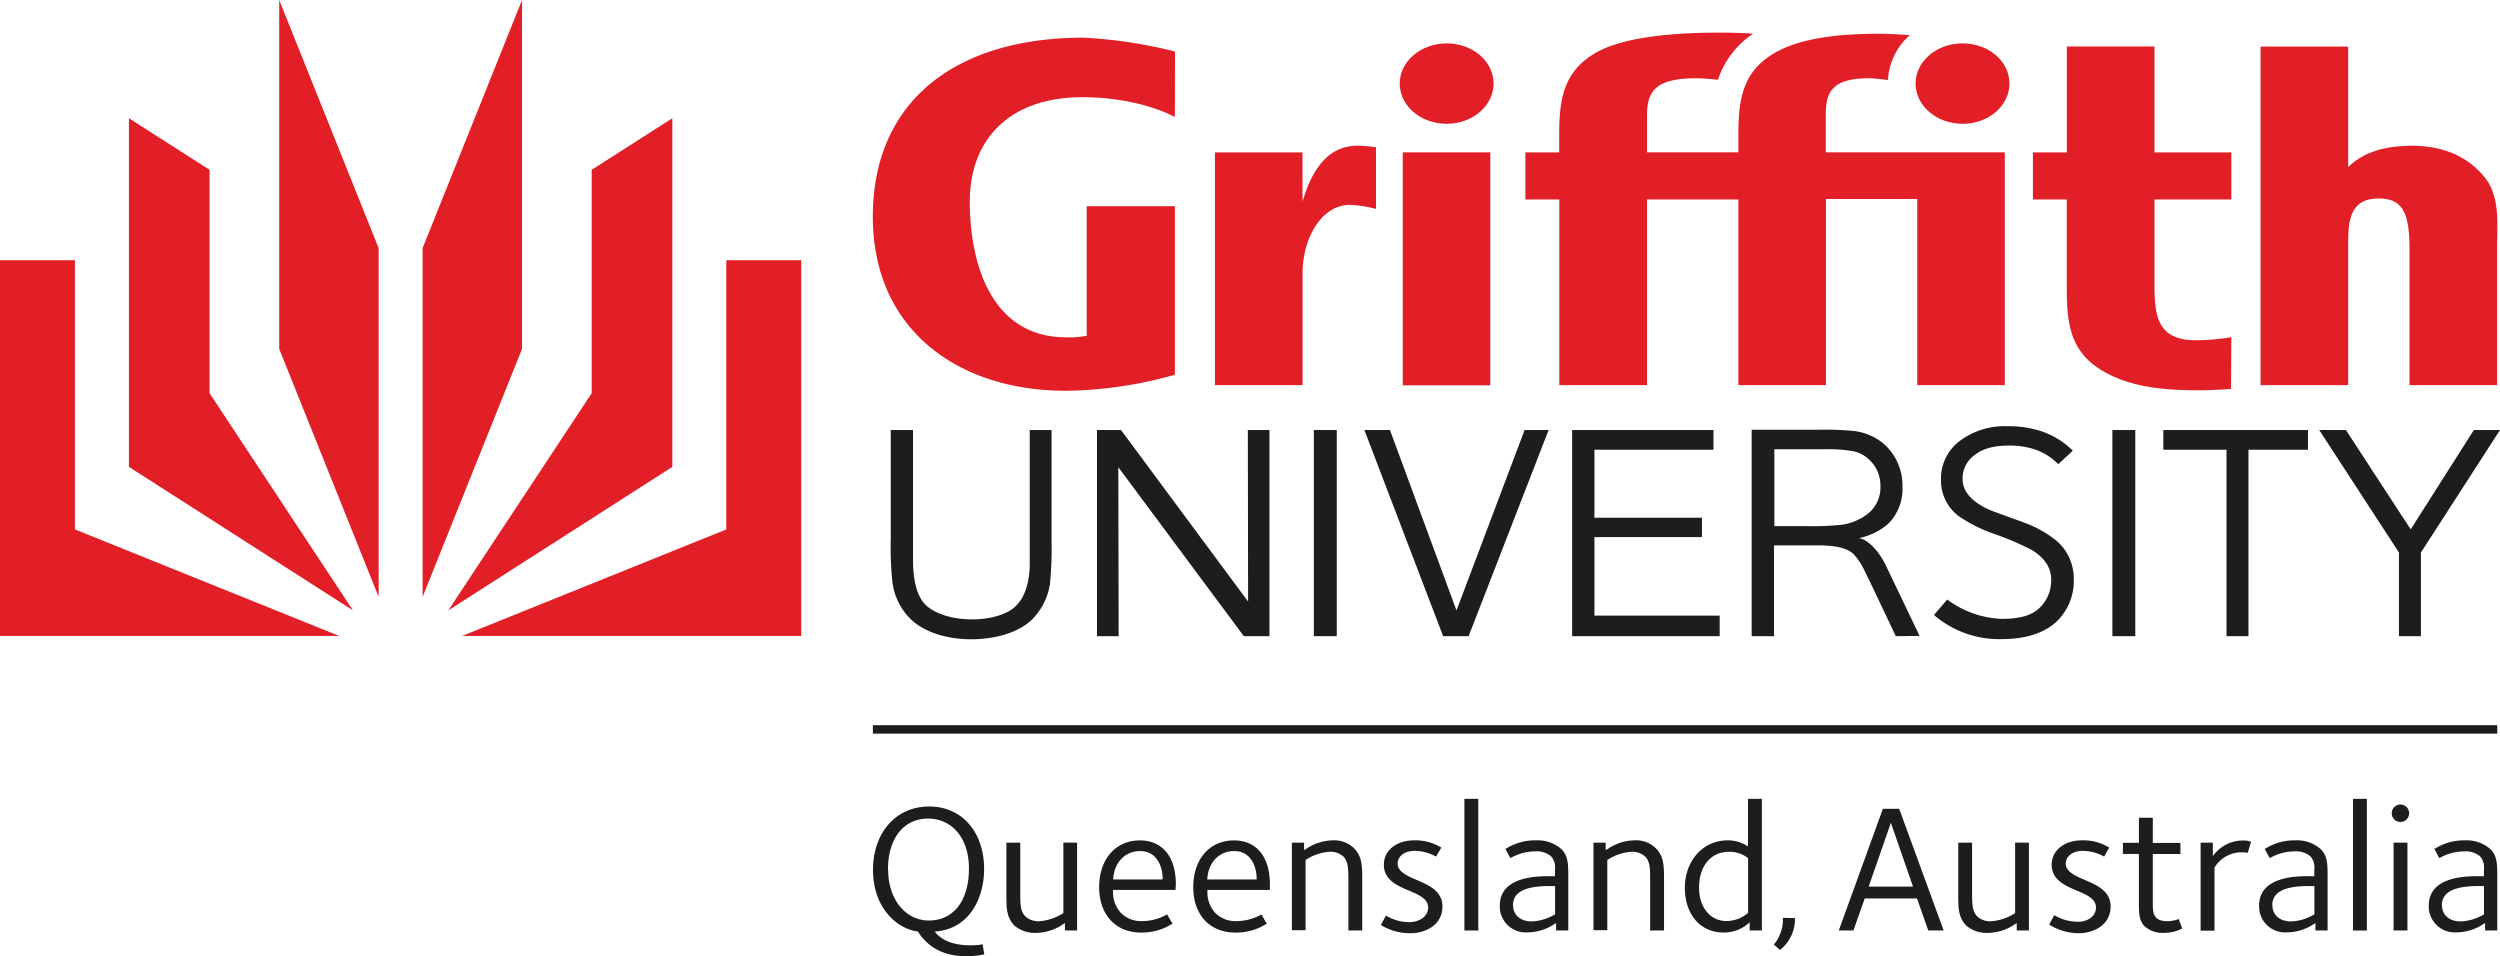 <svg id="Layer_1" data-name="Layer 1" xmlns="http://www.w3.org/2000/svg" viewBox="0 0 468.11 179.05"><defs><style>.cls-1{fill:#e21e26;}.cls-2{fill:#1d1d1b;}</style></defs><title>GRIFF_INT1_STD_RGB</title><polygon class="cls-1" points="79.13 111.77 97.75 65.32 97.75 0 79.13 46.46 79.13 111.77"/><polygon class="cls-1" points="125.89 22.14 125.89 87.42 83.94 114.29 110.79 73.63 110.79 31.8 125.89 22.14"/><polygon class="cls-1" points="86.54 119.07 136 99.13 136 48.72 150.03 48.72 150.03 119.07 86.54 119.07"/><polygon class="cls-1" points="70.9 111.77 52.28 65.32 52.28 0 70.9 46.46 70.9 111.77"/><polygon class="cls-1" points="24.14 22.14 24.14 87.42 66.09 114.29 39.24 73.63 39.24 31.8 24.14 22.14"/><polygon class="cls-1" points="63.49 119.07 14.03 99.13 14.03 48.72 0 48.72 0 119.07 63.49 119.07"/><path class="cls-1" d="M372.78,34.52c0,4.17,3.94,7.54,8.8,7.54s8.78-3.37,8.78-7.54S386.42,27,381.58,27,372.78,30.35,372.78,34.52Z" transform="translate(-14.1 -18.88)"/><path class="cls-1" d="M335.78,33.82c-1.44-.16-3.2-.29-3.92-.29-7.62,0-9.37,2.24-9.37,7v6.87H339.6V44.15c0-6.64.76-11.76,6.64-15.27C351.64,25.66,360,25.2,366,25.2c1.39,0,3.54.09,5.7.27a12,12,0,0,0-4.09,8.4c-1.35-.18-2.89-.34-3.58-.34-7.3,0-8.06,3-8.06,7v6.87h33.52V91h-16.4V56.14H356V91H339.6V56.23H322.49V91H306.07V56.23h-6.35l0-8.82h6.33V44.15c0-6.64.78-11.76,6.64-15.27,5.4-3.22,15.45-3.89,23.18-3.89,2.51,0,4.63.06,6.5.2A16.56,16.56,0,0,0,335.78,33.82Z" transform="translate(-14.1 -18.88)"/><path class="cls-1" d="M268.23,46.17c-6.05,0-8.84,5.57-10.24,10.49V47.41h-16.4V91H258V70c0-6.71,3.71-12.76,8.83-12.76a22.66,22.66,0,0,1,4.92.76V46.47A21.48,21.48,0,0,0,268.23,46.17Z" transform="translate(-14.1 -18.88)"/><rect class="cls-1" x="262.65" y="28.53" width="16.4" height="43.62"/><path class="cls-1" d="M276.19,34.52c0,4.17,3.93,7.54,8.78,7.54s8.79-3.37,8.79-7.54S289.82,27,285,27,276.19,30.35,276.19,34.52Z" transform="translate(-14.1 -18.88)"/><path class="cls-1" d="M431.9,82a38.32,38.32,0,0,1-6.63.59c-7.86,0-7.76-5.44-7.76-11.6V56.23H431.9V47.41H417.51V27.58H401.1V47.41h-6.35v8.82h6.34V73c0,6.64.76,11.77,6.62,15.27,5.41,3.23,12,3.69,18.13,3.69,1.28,0,3.44-.08,6-.24Z" transform="translate(-14.1 -18.88)"/><path class="cls-1" d="M479,51.67c-3.5-4-8.15-5.5-13.37-5.5-4.17,0-8.72.87-11.85,4V27.6h-16.4V91h16.4V63.85c0-4.52.94-7.81,5.68-7.81,4.21,0,5.8,2.22,5.8,9.23V91l16.4,0V65C481.69,60.4,482.26,55.28,479,51.67Z" transform="translate(-14.1 -18.88)"/><path class="cls-1" d="M234.09,40.77c-5.35-2.69-11.92-3.69-17.3-3.69-13.78,0-21.1,8-21.1,19.55,0,11.8,4.13,25.41,18.05,25.41a17.15,17.15,0,0,0,3.84-.29V57.49h16.51V89.05a77.93,77.93,0,0,1-20.45,3c-20,0-36.11-11.31-36.11-32.6,0-21.62,15.49-33.52,39.5-33.52a89.28,89.28,0,0,1,17.08,2.6Z" transform="translate(-14.1 -18.88)"/><path class="cls-2" d="M366.2,109.85a6.35,6.35,0,0,1-2,4.93,10.14,10.14,0,0,1-5.55,2.39,54.1,54.1,0,0,1-6.13.23h-6.18V103h9.39a28.7,28.7,0,0,1,4.9.29,6,6,0,0,1,3.33,1.54A6.6,6.6,0,0,1,366.2,109.85Zm7.33,28.1-6.37-13.3c-1.27-2.63-3.37-4.81-5-5a12.3,12.3,0,0,0,5.37-2.58,9.18,9.18,0,0,0,2.8-7,10.46,10.46,0,0,0-3.41-8,10.62,10.62,0,0,0-5.65-2.49,57.23,57.23,0,0,0-6.38-.24h-12.8V138h4.18V121h8.26c3.22,0,5.42.49,6.62,1.62a11.52,11.52,0,0,1,1.85,2.67c.19.38.67,1.35,1.42,2.9l4.66,9.81Z" transform="translate(-14.1 -18.88)"/><path class="cls-2" d="M207.32,134.9c-2.54,2.46-6.92,3.68-11.37,3.68s-8.74-1.26-11.36-3.8a11.74,11.74,0,0,1-3.4-7,61.48,61.48,0,0,1-.3-8V99.4h4.17v24.25q0,6.21,2.39,8.53c1.9,1.78,5.3,2.68,8.68,2.68,3.1,0,6.37-.8,8.06-2.39s2.59-4.11,2.72-7.56c0-.72,0-2.06,0-4.06V99.4H211v21.14a66.34,66.34,0,0,1-.3,7.68A12,12,0,0,1,207.32,134.9Z" transform="translate(-14.1 -18.88)"/><path class="cls-2" d="M247,138l-23.5-31.64.06,31.64H219.5V99.4H224l23.8,32.12-.05-32.12h4.05V138Z" transform="translate(-14.1 -18.88)"/><path class="cls-2" d="M260.11,138V99.4h4.29V138Z" transform="translate(-14.1 -18.88)"/><path class="cls-2" d="M289.09,138h-4.77L269.57,99.4h4.79l12.46,33.79L299.57,99.4h4.5Z" transform="translate(-14.1 -18.88)"/><path class="cls-2" d="M308.47,138V99.4h26.47v3.69H312.65v12.73h20.13v3.63H312.65v14.7H336.1V138Z" transform="translate(-14.1 -18.88)"/><path class="cls-2" d="M399.5,105.79A11.16,11.16,0,0,0,395,103a14.48,14.48,0,0,0-4.63-.69c-2.86,0-4.89.52-6.49,1.74a5.39,5.39,0,0,0-2.3,4.49q0,3.5,5,5.8c2.16.82,4.49,1.63,6.64,2.44a21,21,0,0,1,5.89,3.31,9.24,9.24,0,0,1,3.29,7.08,10.56,10.56,0,0,1-3.27,8.15c-2.44,2.21-5.91,3.23-10.25,3.23a18.67,18.67,0,0,1-12.66-4.52l2.49-2.89a18.22,18.22,0,0,0,10.15,3.62c3.06,0,5.31-.47,6.88-1.83a7.08,7.08,0,0,0,2.43-5.56c0-2.13-1.16-4-3.64-5.52a54.12,54.12,0,0,0-6.83-2.93,27.79,27.79,0,0,1-7-3.51,8.38,8.38,0,0,1-3.16-6.79,8.74,8.74,0,0,1,3.47-7.14,14,14,0,0,1,9.05-2.79,19.56,19.56,0,0,1,6.16.9,15.13,15.13,0,0,1,6,3.68Z" transform="translate(-14.1 -18.88)"/><path class="cls-2" d="M409.63,138V99.4h4.29V138Z" transform="translate(-14.1 -18.88)"/><path class="cls-2" d="M435.11,103.09V138H431V103.09H419.17V99.4h27.08v3.69Z" transform="translate(-14.1 -18.88)"/><path class="cls-2" d="M467.4,122.34V138h-4.11V122.34L448.36,99.4h5L465.49,118,477.31,99.4h4.9Z" transform="translate(-14.1 -18.88)"/><path class="cls-2" d="M186,193.36l-.05-.07h-.07c-4.14-.59-8.32-4.74-8.32-11.51,0-7,4.32-11.89,10.51-11.89s10.3,4.82,10.3,11.72c0,4.94-2.34,11-8.93,11.68l-.33,0,.21.25c1.28,1.54,3.54,2.35,6.55,2.35a14.75,14.75,0,0,0,2.16-.18h.09c0,.27.25,1.61.29,1.86a14.21,14.21,0,0,1-3.33.35C191,197.94,188,196.44,186,193.36Zm-5.6-11.66c0,5.53,3.21,9.54,7.63,9.54,4.63,0,7.5-3.73,7.5-9.75,0-5.58-3.08-9.33-7.67-9.33S180.37,175.9,180.37,181.7Z" transform="translate(-14.1 -18.88)"/><path class="cls-2" d="M215.78,176.67v16.44H213.5v-1.4l-.34.23a9.19,9.19,0,0,1-5.07,1.62,5.92,5.92,0,0,1-4-1.33c-1.55-1.55-1.55-3.32-1.55-6v-9.57h2.6V186c0,2.2,0,3.59,1,4.5a3.56,3.56,0,0,0,2.48.88,9.53,9.53,0,0,0,4.51-1.48l.08-.06v-13.2Z" transform="translate(-14.1 -18.88)"/><path class="cls-2" d="M219.91,185c0-5.24,3.07-8.76,7.63-8.76,4.21,0,6.73,3.07,6.73,8.21l-.06,1.07h-11.7v.26a5.73,5.73,0,0,0,1.52,4.09,5.33,5.33,0,0,0,3.93,1.48,9.49,9.49,0,0,0,4.68-1.25l1,1.72a10.58,10.58,0,0,1-5.88,1.68C223,193.49,219.91,190.16,219.91,185Zm2.64-1.64,0,.19h9.25v-.18c0-1.9-.89-5.13-4.21-5.13C224.81,178.23,222.79,180.28,222.55,183.35Z" transform="translate(-14.1 -18.88)"/><path class="cls-2" d="M237.53,185c0-5.24,3.06-8.76,7.63-8.76,4.21,0,6.72,3.07,6.72,8.21,0,0,0,.89,0,1.07h-11.7v.26a5.73,5.73,0,0,0,1.52,4.09,5.31,5.31,0,0,0,3.92,1.48,9.47,9.47,0,0,0,4.69-1.25c.13.24.82,1.5,1,1.72a10.64,10.64,0,0,1-5.88,1.68C240.59,193.49,237.53,190.16,237.53,185Zm2.63-1.64v.19h9.24v-.18c0-1.9-.88-5.13-4.2-5.13C242.43,178.23,240.41,180.28,240.16,183.35Z" transform="translate(-14.1 -18.88)"/><path class="cls-2" d="M258.57,177.89l.09-.06a9.2,9.2,0,0,1,5-1.6,5.33,5.33,0,0,1,3.9,1.4c1.54,1.53,1.61,3.16,1.61,5.91v9.57h-2.59v-9.37c0-2.19-.05-3.58-.95-4.49a3.62,3.62,0,0,0-2.48-.88,9.28,9.28,0,0,0-4.52,1.49l-.07,0v13.2H256V176.67h2.28v1.4Z" transform="translate(-14.1 -18.88)"/><path class="cls-2" d="M281.51,188.81c0-1.65-1.74-2.38-3.57-3.16-2.22-.94-4.72-2-4.72-4.85,0-2.69,2.33-4.57,5.68-4.57a9.18,9.18,0,0,1,5.08,1.36l-1,1.68a8.35,8.35,0,0,0-3.92-1.07c-2,0-3.26,1-3.26,2.42s1.71,2.25,3.52,3c2.28,1,4.87,2.07,4.87,5,0,3.41-3.09,5-6,5a10.41,10.41,0,0,1-5.53-1.54l.95-1.76a8.65,8.65,0,0,0,4.4,1.23C280.08,191.49,281.51,190.35,281.51,188.81Z" transform="translate(-14.1 -18.88)"/><path class="cls-2" d="M290.9,168.46v24.65h-2.6V168.46Z" transform="translate(-14.1 -18.88)"/><path class="cls-2" d="M301.72,176.23a6.71,6.71,0,0,1,4.74,1.64c1.21,1.22,1.29,2.65,1.29,4.87v10.37h-2.28v-1.39l-.4.24a9.18,9.18,0,0,1-4.91,1.5,4.86,4.86,0,0,1-5.23-5c0-5.52,7.07-5.52,9.39-5.52h.94v-1.24a3.12,3.12,0,0,0-.74-2.49,4.25,4.25,0,0,0-3.08-.91,9.31,9.31,0,0,0-4.53,1.26l-.93-1.71A10.23,10.23,0,0,1,301.72,176.23Zm3.36,8.56h-.86c-3,0-5,.49-6,1.5a2.72,2.72,0,0,0-.81,2.06c0,1.86,1.37,3.06,3.5,3.06a8.91,8.91,0,0,0,4.05-1.15l.32-.16v-5.31Z" transform="translate(-14.1 -18.88)"/><path class="cls-2" d="M315.06,177.89l.1-.06a9.17,9.17,0,0,1,5-1.6,5.27,5.27,0,0,1,3.91,1.4c1.54,1.53,1.61,3.16,1.61,5.91v9.57h-2.6v-9.37c0-2.18,0-3.58-.95-4.49a3.6,3.6,0,0,0-2.48-.88,9.28,9.28,0,0,0-4.52,1.49l-.07,0v13.2h-2.59V176.67h2.28v1.4Z" transform="translate(-14.1 -18.88)"/><path class="cls-2" d="M344,168.46v24.65h-2.28v-1.53l-.32.27a6.91,6.91,0,0,1-4.57,1.64c-4.34,0-7.25-3.37-7.25-8.39s3.37-8.87,8-8.87a6.62,6.62,0,0,1,3.5.94l.32.2v-8.91ZM332.24,185.1c0,3.68,2.11,6.24,5.13,6.24a6.27,6.27,0,0,0,3.95-1.45l.1-.08V179.57l-.09-.07a5.58,5.58,0,0,0-3.45-1.13C334.46,178.37,332.24,181,332.24,185.1Z" transform="translate(-14.1 -18.88)"/><path class="cls-2" d="M350.2,190.78V191a7.39,7.39,0,0,1-2.8,5.75l-1.16-1a7.43,7.43,0,0,0,1.7-4.42v-.59Z" transform="translate(-14.1 -18.88)"/><path class="cls-2" d="M369.71,170.32c.08.23,8.17,22.33,8.33,22.79h-2.88l-2.11-6h-9.79l-2.12,6H358.4c.16-.46,8.18-22.56,8.26-22.79ZM368,173.39l-4,11.5h8.3l-4.16-12Z" transform="translate(-14.1 -18.88)"/><path class="cls-2" d="M394,176.67v16.44h-2.28v-1.4l-.35.23a9.16,9.16,0,0,1-5.06,1.62,5.93,5.93,0,0,1-4-1.33c-1.54-1.55-1.54-3.32-1.54-6v-9.57h2.59V186c0,2.2.05,3.59,1,4.5a3.54,3.54,0,0,0,2.48.88,9.42,9.42,0,0,0,4.5-1.48l.08-.06v-13.2Z" transform="translate(-14.1 -18.88)"/><path class="cls-2" d="M406.56,188.81c0-1.65-1.74-2.38-3.57-3.16-2.21-.94-4.72-2-4.72-4.85,0-2.69,2.34-4.57,5.68-4.57a9.11,9.11,0,0,1,5.08,1.36l-.94,1.68a8.4,8.4,0,0,0-3.93-1.07c-2,0-3.26,1-3.26,2.42s1.71,2.25,3.52,3c2.29,1,4.88,2.07,4.88,5,0,3.41-3.09,5-6,5A10.41,10.41,0,0,1,397.8,192l.95-1.76a8.66,8.66,0,0,0,4.41,1.23C405.13,191.49,406.56,190.35,406.56,188.81Z" transform="translate(-14.1 -18.88)"/><path class="cls-2" d="M417.2,172v4.71h5.17v2.08H417.2V188c0,1.58,0,3.36,2.64,3.36a6,6,0,0,0,2.22-.4c.09.26.56,1.54.65,1.77a7.28,7.28,0,0,1-3.39.82,5,5,0,0,1-3.66-1.24c-1.07-1.07-1.06-2.59-1.06-4.35v-9.19h-3v-2.08h3V172Z" transform="translate(-14.1 -18.88)"/><path class="cls-2" d="M428.75,178.79l0,0a6.83,6.83,0,0,1,5.25-2.53,4,4,0,0,1,1.59.23c-.07.25-.53,1.82-.61,2.07a6.43,6.43,0,0,0-1.11-.09,5.88,5.88,0,0,0-5,2.68l-.12.17v11.82h-2.6V176.67h2.29v2.51Z" transform="translate(-14.1 -18.88)"/><path class="cls-2" d="M443.9,176.23a6.68,6.68,0,0,1,4.73,1.64c1.17,1.18,1.3,2.44,1.3,4.87v10.37h-2.28v-1.39l-.39.24a9.21,9.21,0,0,1-4.92,1.5,4.87,4.87,0,0,1-5.24-5c0-5.52,7.08-5.52,9.4-5.52h.94v-1.24a3.13,3.13,0,0,0-.74-2.49,4.28,4.28,0,0,0-3.08-.91,9.31,9.31,0,0,0-4.53,1.26c-.14-.25-.81-1.5-.93-1.71A10.26,10.26,0,0,1,443.9,176.23Zm3.37,8.56h-.87c-3,0-5,.49-6,1.5a2.71,2.71,0,0,0-.81,2.06c0,1.86,1.37,3.06,3.5,3.06a8.79,8.79,0,0,0,4.05-1.15l.32-.16v-5.31Z" transform="translate(-14.1 -18.88)"/><path class="cls-2" d="M457.28,168.46v24.65h-2.59V168.46Z" transform="translate(-14.1 -18.88)"/><path class="cls-2" d="M461.94,171.16a1.63,1.63,0,1,1,1.62,1.62A1.6,1.6,0,0,1,461.94,171.16Z" transform="translate(-14.1 -18.88)"/><path class="cls-2" d="M464.88,176.67v16.44h-2.6V176.67Z" transform="translate(-14.1 -18.88)"/><path class="cls-2" d="M475.66,176.23a6.75,6.75,0,0,1,4.74,1.63c1.17,1.19,1.3,2.45,1.3,4.88v10.37h-2.28v-1.39l-.4.24a9.26,9.26,0,0,1-4.92,1.5,4.87,4.87,0,0,1-5.23-5c0-5.52,7.07-5.52,9.39-5.52h.94v-1.24a3.12,3.12,0,0,0-.74-2.49,4.25,4.25,0,0,0-3.07-.91,9.34,9.34,0,0,0-4.54,1.26l-.92-1.71A10.21,10.21,0,0,1,475.66,176.23Zm3.37,8.56h-.87c-3,0-5,.49-6,1.5a2.71,2.71,0,0,0-.82,2.06c0,1.86,1.38,3.06,3.5,3.06a9,9,0,0,0,4.07-1.16l.3-.15v-5.31Z" transform="translate(-14.1 -18.88)"/><rect class="cls-2" x="163.44" y="135.79" width="304.16" height="1.58"/></svg>